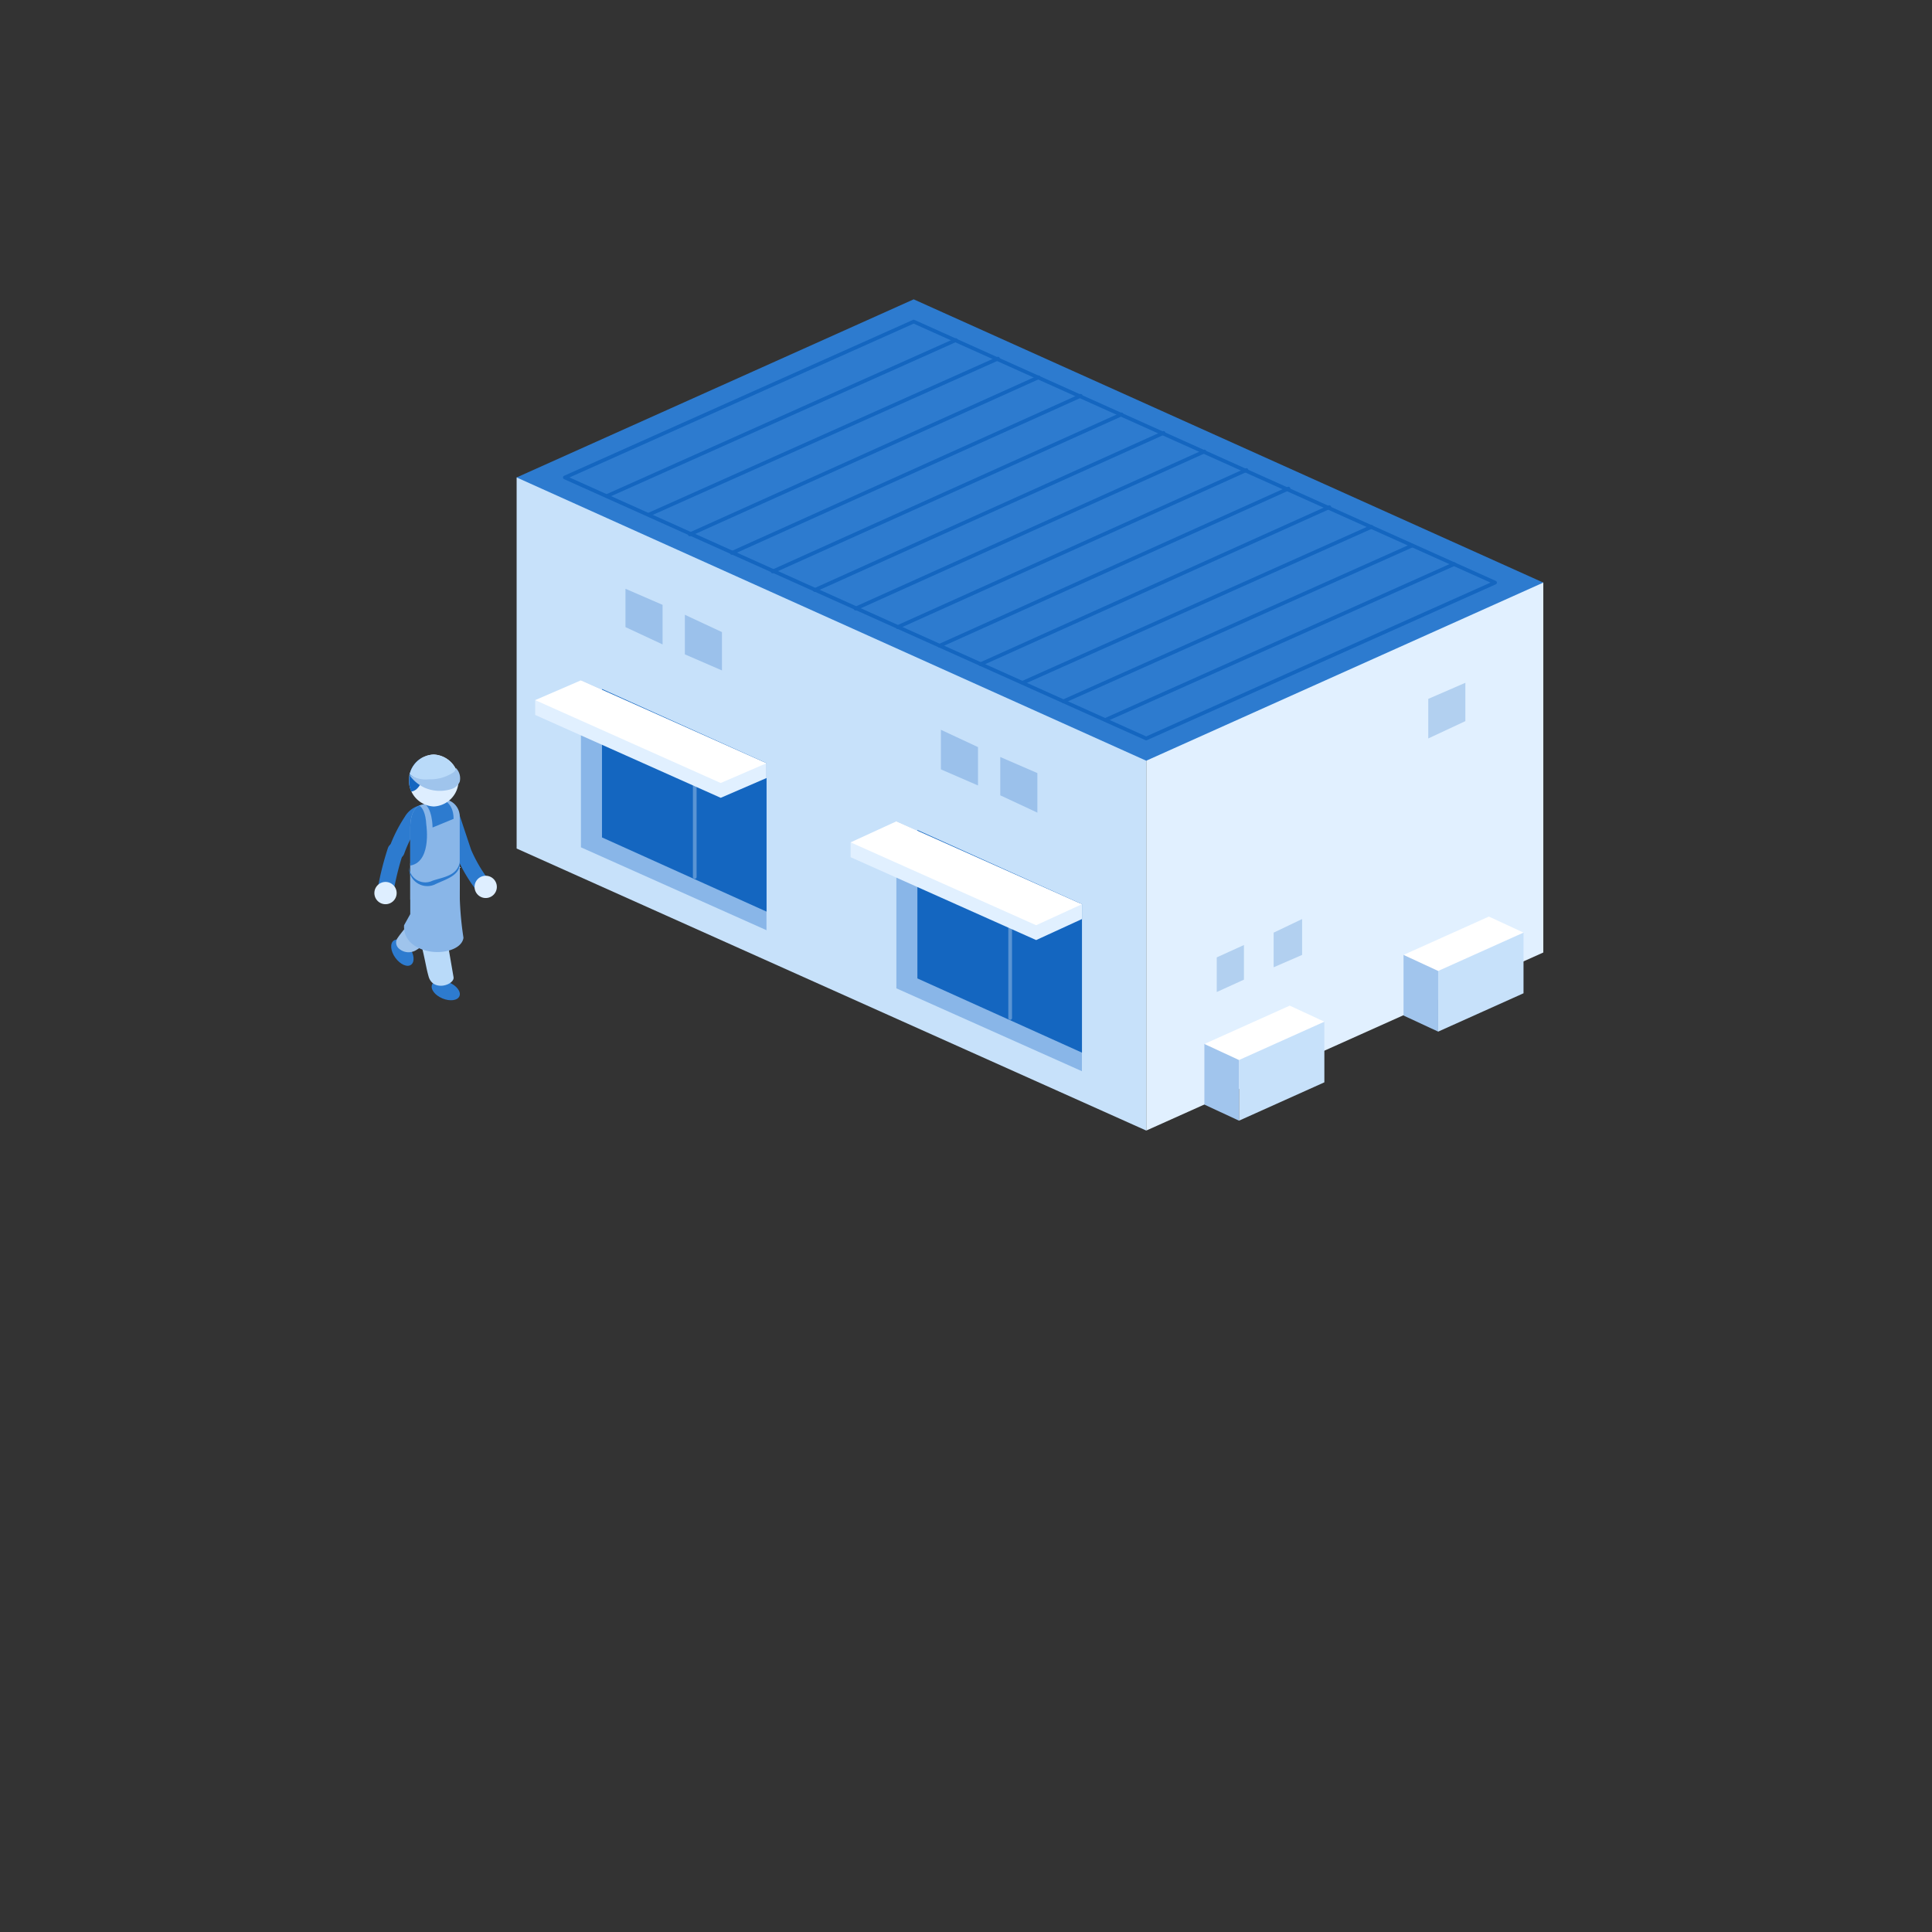 <svg xmlns="http://www.w3.org/2000/svg" xmlns:xlink="http://www.w3.org/1999/xlink" width="135" height="135" viewBox="0 0 135 135">
  <rect x="0" y="0" width="135" height="135" fill="#333333" stroke="none"/>
  <defs>
    <clipPath id="clip-path">
      <rect id="長方形_4365" data-name="長方形 4365" width="81.68" height="58.083" fill="none"/>
    </clipPath>
    <clipPath id="clip-path-2">
      <path id="パス_15542" data-name="パス 15542" d="M4.715,40.484l-1.124.346c-.605.259-.691,1.037-.691,1.642v3.112a1.255,1.255,0,0,0,1.729,1.124l1.124-.519a1.063,1.063,0,0,0,.605-.951v-3.63a1.254,1.254,0,0,0-1.216-1.223.954.954,0,0,0-.426.1" transform="translate(-2.9 -40.385)" fill="none"/>
    </clipPath>
    <clipPath id="clip-path-4">
      <path id="パス_15548" data-name="パス 15548" d="M2.8,38.615A1.773,1.773,0,0,0,4.529,40.43a1.817,1.817,0,0,0,0-3.63A1.773,1.773,0,0,0,2.8,38.615" transform="translate(-2.8 -36.8)" fill="none"/>
    </clipPath>
  </defs>
  <g id="イラスト" transform="translate(26.16 20.916)">
    <circle id="楕円形" cx="67.5" cy="67.5" r="67.5" transform="translate(-26.16 -20.916)" fill="none"/>
    <path id="パス_15493" data-name="パス 15493" d="M62.4,60.742,90.145,48.3V22.452L62.4,19.6Z" transform="translate(-8.465 -2.659)" fill="#e1f0ff"/>
    <path id="パス_15494" data-name="パス 15494" d="M11.5,40.33,55.495,60.037V18.895L11.5,14.4Z" transform="translate(-1.56 -1.954)" fill="#c7e1fa"/>
    <path id="パス_15495" data-name="パス 15495" d="M39.245,0,11.5,12.446,55.494,32.24,83.24,19.793Z" transform="translate(-1.56 0)" fill="#2d7bcf"/>
    <g id="グループ_6645" data-name="グループ 6645" transform="translate(0 0)">
      <g id="グループ_6644" data-name="グループ 6644" clip-path="url(#clip-path)">
        <path id="パス_15496" data-name="パス 15496" d="M59.08,32.4a.13.13,0,0,1-.053-.248L83.4,21.261a.13.13,0,0,1,.106.237L59.132,32.389a.124.124,0,0,1-.053.012" transform="translate(-7.997 -2.883)" fill="#1466c0"/>
        <path id="パス_15497" data-name="パス 15497" d="M55.68,30.9a.13.13,0,0,1-.053-.248L80,19.761a.13.13,0,0,1,.106.237L55.732,30.889a.124.124,0,0,1-.053.012" transform="translate(-7.536 -2.679)" fill="#1466c0"/>
        <path id="パス_15498" data-name="パス 15498" d="M52.38,29.4a.13.13,0,0,1-.053-.248L76.7,18.261a.13.13,0,1,1,.105.237L52.432,29.389a.124.124,0,0,1-.053.012" transform="translate(-7.088 -2.476)" fill="#1466c0"/>
        <path id="パス_15499" data-name="パス 15499" d="M48.98,27.887a.13.13,0,0,1-.054-.248L73.3,16.662a.129.129,0,0,1,.106.236L49.033,27.875a.131.131,0,0,1-.054.012" transform="translate(-6.627 -2.259)" fill="#1466c0"/>
        <path id="パス_15500" data-name="パス 15500" d="M45.68,26.387a.13.13,0,0,1-.054-.248L70,15.162a.128.128,0,0,1,.171.065.13.13,0,0,1-.065.171L45.733,26.375a.131.131,0,0,1-.054.012" transform="translate(-6.18 -2.055)" fill="#1466c0"/>
        <path id="パス_15501" data-name="パス 15501" d="M42.28,24.887a.13.13,0,0,1-.054-.248L66.6,13.662a.129.129,0,1,1,.106.236L42.333,24.875a.131.131,0,0,1-.054.012" transform="translate(-5.718 -1.852)" fill="#1466c0"/>
        <path id="パス_15502" data-name="パス 15502" d="M38.88,23.387a.13.13,0,0,1-.054-.248L63.2,12.162a.129.129,0,0,1,.106.236L38.933,23.375a.131.131,0,0,1-.054.012" transform="translate(-5.257 -1.648)" fill="#1466c0"/>
        <path id="パス_15503" data-name="パス 15503" d="M35.58,21.887a.13.13,0,0,1-.054-.248L59.9,10.662a.129.129,0,0,1,.106.236L35.633,21.875a.131.131,0,0,1-.054.012" transform="translate(-4.809 -1.445)" fill="#1466c0"/>
        <path id="パス_15504" data-name="パス 15504" d="M32.18,20.387a.13.13,0,0,1-.054-.248L56.5,9.162a.129.129,0,0,1,.106.236L32.233,20.375a.131.131,0,0,1-.054.012" transform="translate(-4.348 -1.241)" fill="#1466c0"/>
        <path id="パス_15505" data-name="パス 15505" d="M28.88,18.887a.13.13,0,0,1-.054-.248L53.2,7.662a.129.129,0,1,1,.106.236L28.933,18.875a.131.131,0,0,1-.054.012" transform="translate(-3.9 -1.038)" fill="#1466c0"/>
        <path id="パス_15506" data-name="パス 15506" d="M25.48,17.387a.13.13,0,0,1-.054-.248L49.8,6.162a.129.129,0,0,1,.106.236L25.533,17.375a.131.131,0,0,1-.054.012" transform="translate(-3.439 -0.834)" fill="#1466c0"/>
        <path id="パス_15507" data-name="パス 15507" d="M22.18,15.8a.13.13,0,0,1-.053-.248L46.5,4.661a.13.13,0,1,1,.105.237L22.232,15.788a.124.124,0,0,1-.053.012" transform="translate(-2.991 -0.631)" fill="#1466c0"/>
        <path id="パス_15508" data-name="パス 15508" d="M18.78,14.3a.13.13,0,0,1-.053-.248L43.1,3.161a.13.13,0,1,1,.105.237L18.832,14.288a.124.124,0,0,1-.053.012" transform="translate(-2.53 -0.427)" fill="#1466c0"/>
        <path id="パス_15509" data-name="パス 15509" d="M56,31.038a.131.131,0,0,1-.054-.012L15.326,12.789a.132.132,0,0,1-.076-.118.129.129,0,0,1,.077-.118L39.7,1.662a.127.127,0,0,1,.106,0L80.431,19.9a.132.132,0,0,1,.076.118.13.13,0,0,1-.076.118L56.056,31.026a.127.127,0,0,1-.053.012M15.7,12.67,56,30.767,80.06,20.017,39.754,1.921Z" transform="translate(-2.069 -0.224)" fill="#1466c0"/>
        <path id="パス_15510" data-name="パス 15510" d="M85.2,32.124,87.793,31v2.679L85.2,34.89Z" transform="translate(-11.559 -4.206)" fill="#b2d0f0"/>
        <path id="パス_15511" data-name="パス 15511" d="M20.3,23.4v2.679l2.593,1.21V24.524Z" transform="translate(-2.754 -3.175)" fill="#9bc1eb"/>
        <path id="パス_15512" data-name="パス 15512" d="M27.693,26.71,25.1,25.5v2.766l2.593,1.124Z" transform="translate(-3.405 -3.459)" fill="#9bc1eb"/>
        <path id="パス_15513" data-name="パス 15513" d="M16.7,30.8V42.469L29.665,48.26V36.591Z" transform="translate(-2.266 -4.178)" fill="#89b6e8"/>
        <path id="パス_15514" data-name="パス 15514" d="M29.9,47.058V36.686L18.4,31.5V41.872Z" transform="translate(-2.496 -4.273)" fill="#1466c0"/>
        <path id="パス_15515" data-name="パス 15515" d="M25.88,45.575a.129.129,0,0,1-.13-.13V37.58a.13.13,0,0,1,.259,0v7.865a.129.129,0,0,1-.13.13" transform="translate(-3.493 -5.081)" fill="#5a94d3"/>
        <path id="パス_15516" data-name="パス 15516" d="M13,32.4v1.037l12.965,5.791,3.2-1.383V36.808Z" transform="translate(-1.764 -4.396)" fill="#e1f0ff"/>
        <path id="パス_15517" data-name="パス 15517" d="M16.2,30.8,13,32.183l12.965,5.791,3.2-1.383Z" transform="translate(-1.764 -4.178)" fill="#fff"/>
        <path id="パス_15518" data-name="パス 15518" d="M42.2,42.2V53.869L55.165,59.66V47.991Z" transform="translate(-5.725 -5.725)" fill="#89b6e8"/>
        <path id="パス_15519" data-name="パス 15519" d="M55.4,58.458V48.086L43.9,42.9V53.272Z" transform="translate(-5.956 -5.82)" fill="#1466c0"/>
        <path id="パス_15520" data-name="パス 15520" d="M51.38,56.975a.129.129,0,0,1-.13-.13V48.98a.13.13,0,1,1,.259,0v7.865a.129.129,0,0,1-.13.13" transform="translate(-6.953 -6.627)" fill="#5a94d3"/>
        <path id="パス_15521" data-name="パス 15521" d="M38.5,43.9v1.037l12.965,5.791,3.2-1.469V48.222Z" transform="translate(-5.223 -5.956)" fill="#e1f0ff"/>
        <path id="パス_15522" data-name="パス 15522" d="M41.7,42.2l-3.2,1.469L51.465,49.46l3.2-1.469Z" transform="translate(-5.223 -5.725)" fill="#fff"/>
        <path id="パス_15523" data-name="パス 15523" d="M45.8,34.8v2.766l2.593,1.124V36.01Z" transform="translate(-6.213 -4.721)" fill="#9bc1eb"/>
        <path id="パス_15524" data-name="パス 15524" d="M53.193,38.124,50.6,37v2.679l2.593,1.21Z" transform="translate(-6.865 -5.02)" fill="#9bc1eb"/>
        <path id="パス_15525" data-name="パス 15525" d="M67.1,60.132v4.235l2.42,1.124V59.7Z" transform="translate(-9.103 -8.099)" fill="#a1c5ed"/>
        <path id="パス_15526" data-name="パス 15526" d="M69.9,59.524v5.791l5.964-2.679V58.4Z" transform="translate(-9.483 -7.923)" fill="#c7e1fa"/>
        <path id="パス_15527" data-name="パス 15527" d="M69.52,60.9l5.964-2.679L73.064,57.1,67.1,59.779Z" transform="translate(-9.103 -7.746)" fill="#fff"/>
        <path id="パス_15528" data-name="パス 15528" d="M83.2,52.932v4.235l2.42,1.124V52.5Z" transform="translate(-11.287 -7.122)" fill="#a1c5ed"/>
        <path id="パス_15529" data-name="パス 15529" d="M86,52.324v5.791l5.964-2.679V51.2Z" transform="translate(-11.667 -6.946)" fill="#c7e1fa"/>
        <path id="パス_15530" data-name="パス 15530" d="M85.62,53.7l5.964-2.679L89.164,49.9,83.2,52.579Z" transform="translate(-11.287 -6.77)" fill="#fff"/>
        <path id="パス_15531" data-name="パス 15531" d="M74.688,50.1l-1.988.951v2.42l1.988-.864Z" transform="translate(-9.863 -6.797)" fill="#b2d0f0"/>
        <path id="パス_15532" data-name="パス 15532" d="M68.1,53.064v2.42L70,54.62V52.2Z" transform="translate(-9.239 -7.082)" fill="#b2d0f0"/>
        <path id="パス_15533" data-name="パス 15533" d="M1.536,51.83c.271-.2.762.024,1.1.489s.385,1,.113,1.2-.762-.024-1.1-.489-.385-1-.114-1.2" transform="translate(-0.185 -7.022)" fill="#2d7bcf"/>
        <path id="パス_15534" data-name="パス 15534" d="M1.712,44.652a.581.581,0,0,1-.178-.029.562.562,0,0,1-.355-.71,10.3,10.3,0,0,1,1.1-2.209,1.728,1.728,0,0,1,1.332-.855.561.561,0,0,1,.034,1.122.832.832,0,0,0-.441.371,9.175,9.175,0,0,0-.961,1.927.564.564,0,0,1-.533.383" transform="translate(-0.156 -5.542)" fill="#2d7bcf"/>
        <path id="パス_15535" data-name="パス 15535" d="M6.2,48.444V44.9L4.042,46.11,3.437,48.79s-1.21,1.383-1.556,1.9a.555.555,0,0,0,.086.778,1.013,1.013,0,0,0,1.21.086s2.161-1.383,2.42-1.642A2.283,2.283,0,0,0,6.2,48.444" transform="translate(-0.239 -6.091)" fill="#9fc4ec"/>
        <path id="パス_15536" data-name="パス 15536" d="M4.659,55.362c.129-.309.662-.379,1.19-.158s.852.651.723.959-.662.379-1.19.158-.852-.65-.723-.959" transform="translate(-0.628 -7.472)" fill="#2d7bcf"/>
        <path id="パス_15537" data-name="パス 15537" d="M6.357,44.9,2.9,45.505v2.507a21.82,21.82,0,0,0,.864,3.544c.259,1.124.259,1.3.432,1.9.346,1.037,1.815.519,1.729,0l-.864-5.013.605-.259a1.158,1.158,0,0,0,.691-1.124Z" transform="translate(-0.393 -6.091)" fill="#b9daf9"/>
        <path id="パス_15538" data-name="パス 15538" d="M8.264,47.033a.563.563,0,0,1-.446-.22,11.1,11.1,0,0,1-1.375-2.389l-.959-2.877,1.067-.354.95,2.852a10.021,10.021,0,0,0,1.209,2.082.562.562,0,0,1-.445.9" transform="translate(-0.744 -5.589)" fill="#2d7bcf"/>
        <path id="パス_15539" data-name="パス 15539" d="M6.357,41.608v3.63a1.063,1.063,0,0,1-.605.951l-1.124.519A1.255,1.255,0,0,1,2.9,45.584V42.472c0-.605.086-1.383.691-1.642l1.124-.346a1.21,1.21,0,0,1,1.642,1.124" transform="translate(-0.393 -5.479)" fill="#89b6e8"/>
      </g>
    </g>
    <g id="グループ_6647" data-name="グループ 6647" transform="translate(2.507 34.906)">
      <g id="グループ_6646" data-name="グループ 6646" clip-path="url(#clip-path-2)">
        <path id="パス_15540" data-name="パス 15540" d="M2.978,40.8s.864-.259.951,1.469c0,0,.432,2.852-1.383,2.852l-.346-3.8Z" transform="translate(-2.805 -40.439)" fill="#2d7bcf"/>
        <path id="パス_15541" data-name="パス 15541" d="M3.9,40.659,5.2,40.4s.864.173.864,1.383l-1.469.605s0-1.469-.691-1.729" transform="translate(-3.036 -40.387)" fill="#2d7bcf"/>
      </g>
    </g>
    <g id="グループ_6649" data-name="グループ 6649" transform="translate(0 0)">
      <g id="グループ_6648" data-name="グループ 6648" clip-path="url(#clip-path)">
        <path id="パス_15543" data-name="パス 15543" d="M.813,47.839a.572.572,0,0,1-.1-.01.562.562,0,0,1-.453-.653A20.576,20.576,0,0,1,.981,44.3a.562.562,0,1,1,1.043.417,19.989,19.989,0,0,0-.659,2.658.563.563,0,0,1-.552.462" transform="translate(-0.034 -5.962)" fill="#2d7bcf"/>
        <path id="パス_15544" data-name="パス 15544" d="M8.878,46.6a.778.778,0,1,1-.778.778.778.778,0,0,1,.778-.778" transform="translate(-1.099 -6.322)" fill="#deeeff"/>
        <path id="パス_15545" data-name="パス 15545" d="M4.529,36.8a1.817,1.817,0,0,1,0,3.63,1.817,1.817,0,0,1,0-3.63" transform="translate(-0.38 -4.992)" fill="#deeeff"/>
      </g>
    </g>
    <g id="グループ_6651" data-name="グループ 6651" transform="translate(2.42 31.807)">
      <g id="グループ_6650" data-name="グループ 6650" clip-path="url(#clip-path-4)">
        <path id="パス_15546" data-name="パス 15546" d="M2.751,36.2c.525,0,.951.7.951,1.556s-.426,1.556-.951,1.556-.951-.7-.951-1.556.426-1.556.951-1.556" transform="translate(-2.664 -36.719)" fill="#1466c0"/>
        <path id="パス_15547" data-name="パス 15547" d="M2.6,37.669c0,.432.778.951,1.815.951s1.9-.519,1.9-.951a1.836,1.836,0,0,0-1.9-1.469A1.728,1.728,0,0,0,2.6,37.669" transform="translate(-2.773 -36.719)" fill="#b9daf9"/>
      </g>
    </g>
    <g id="グループ_6653" data-name="グループ 6653" transform="translate(0 0)">
      <g id="グループ_6652" data-name="グループ 6652" clip-path="url(#clip-path)">
        <path id="パス_15549" data-name="パス 15549" d="M.778,47.1A.778.778,0,1,1,0,47.878.778.778,0,0,1,.778,47.1" transform="translate(0 -6.39)" fill="#deeeff"/>
        <path id="パス_15550" data-name="パス 15550" d="M6.084,37.9a.463.463,0,0,1-.259.346,2.863,2.863,0,0,1-1.642.432A2.043,2.043,0,0,1,2.8,38.332a2.6,2.6,0,0,0,1.124.951,2.671,2.671,0,0,0,1.815.086.914.914,0,0,0,.605-.519,1.029,1.029,0,0,0-.259-.951" transform="translate(-0.38 -5.142)" fill="#9fc4ec"/>
        <path id="パス_15551" data-name="パス 15551" d="M6.289,47.974V45.9l-3.457.346v2.939l-.432.778c-.086,1.469,1.642,2.074,2.939,1.815,1.21-.259,1.21-.951,1.21-.951a22.5,22.5,0,0,1-.259-2.852" transform="translate(-0.325 -6.227)" fill="#89b6e8"/>
        <path id="パス_15552" data-name="パス 15552" d="M6.343,45.5c.086.951-1.037,1.21-1.729,1.556A1.279,1.279,0,0,1,2.8,45.846a1.142,1.142,0,0,0,1.642.951c.778-.259,1.729-.346,1.9-1.3" transform="translate(-0.379 -6.173)" fill="#2d7bcf"/>
      </g>
    </g>
  </g>
</svg>
